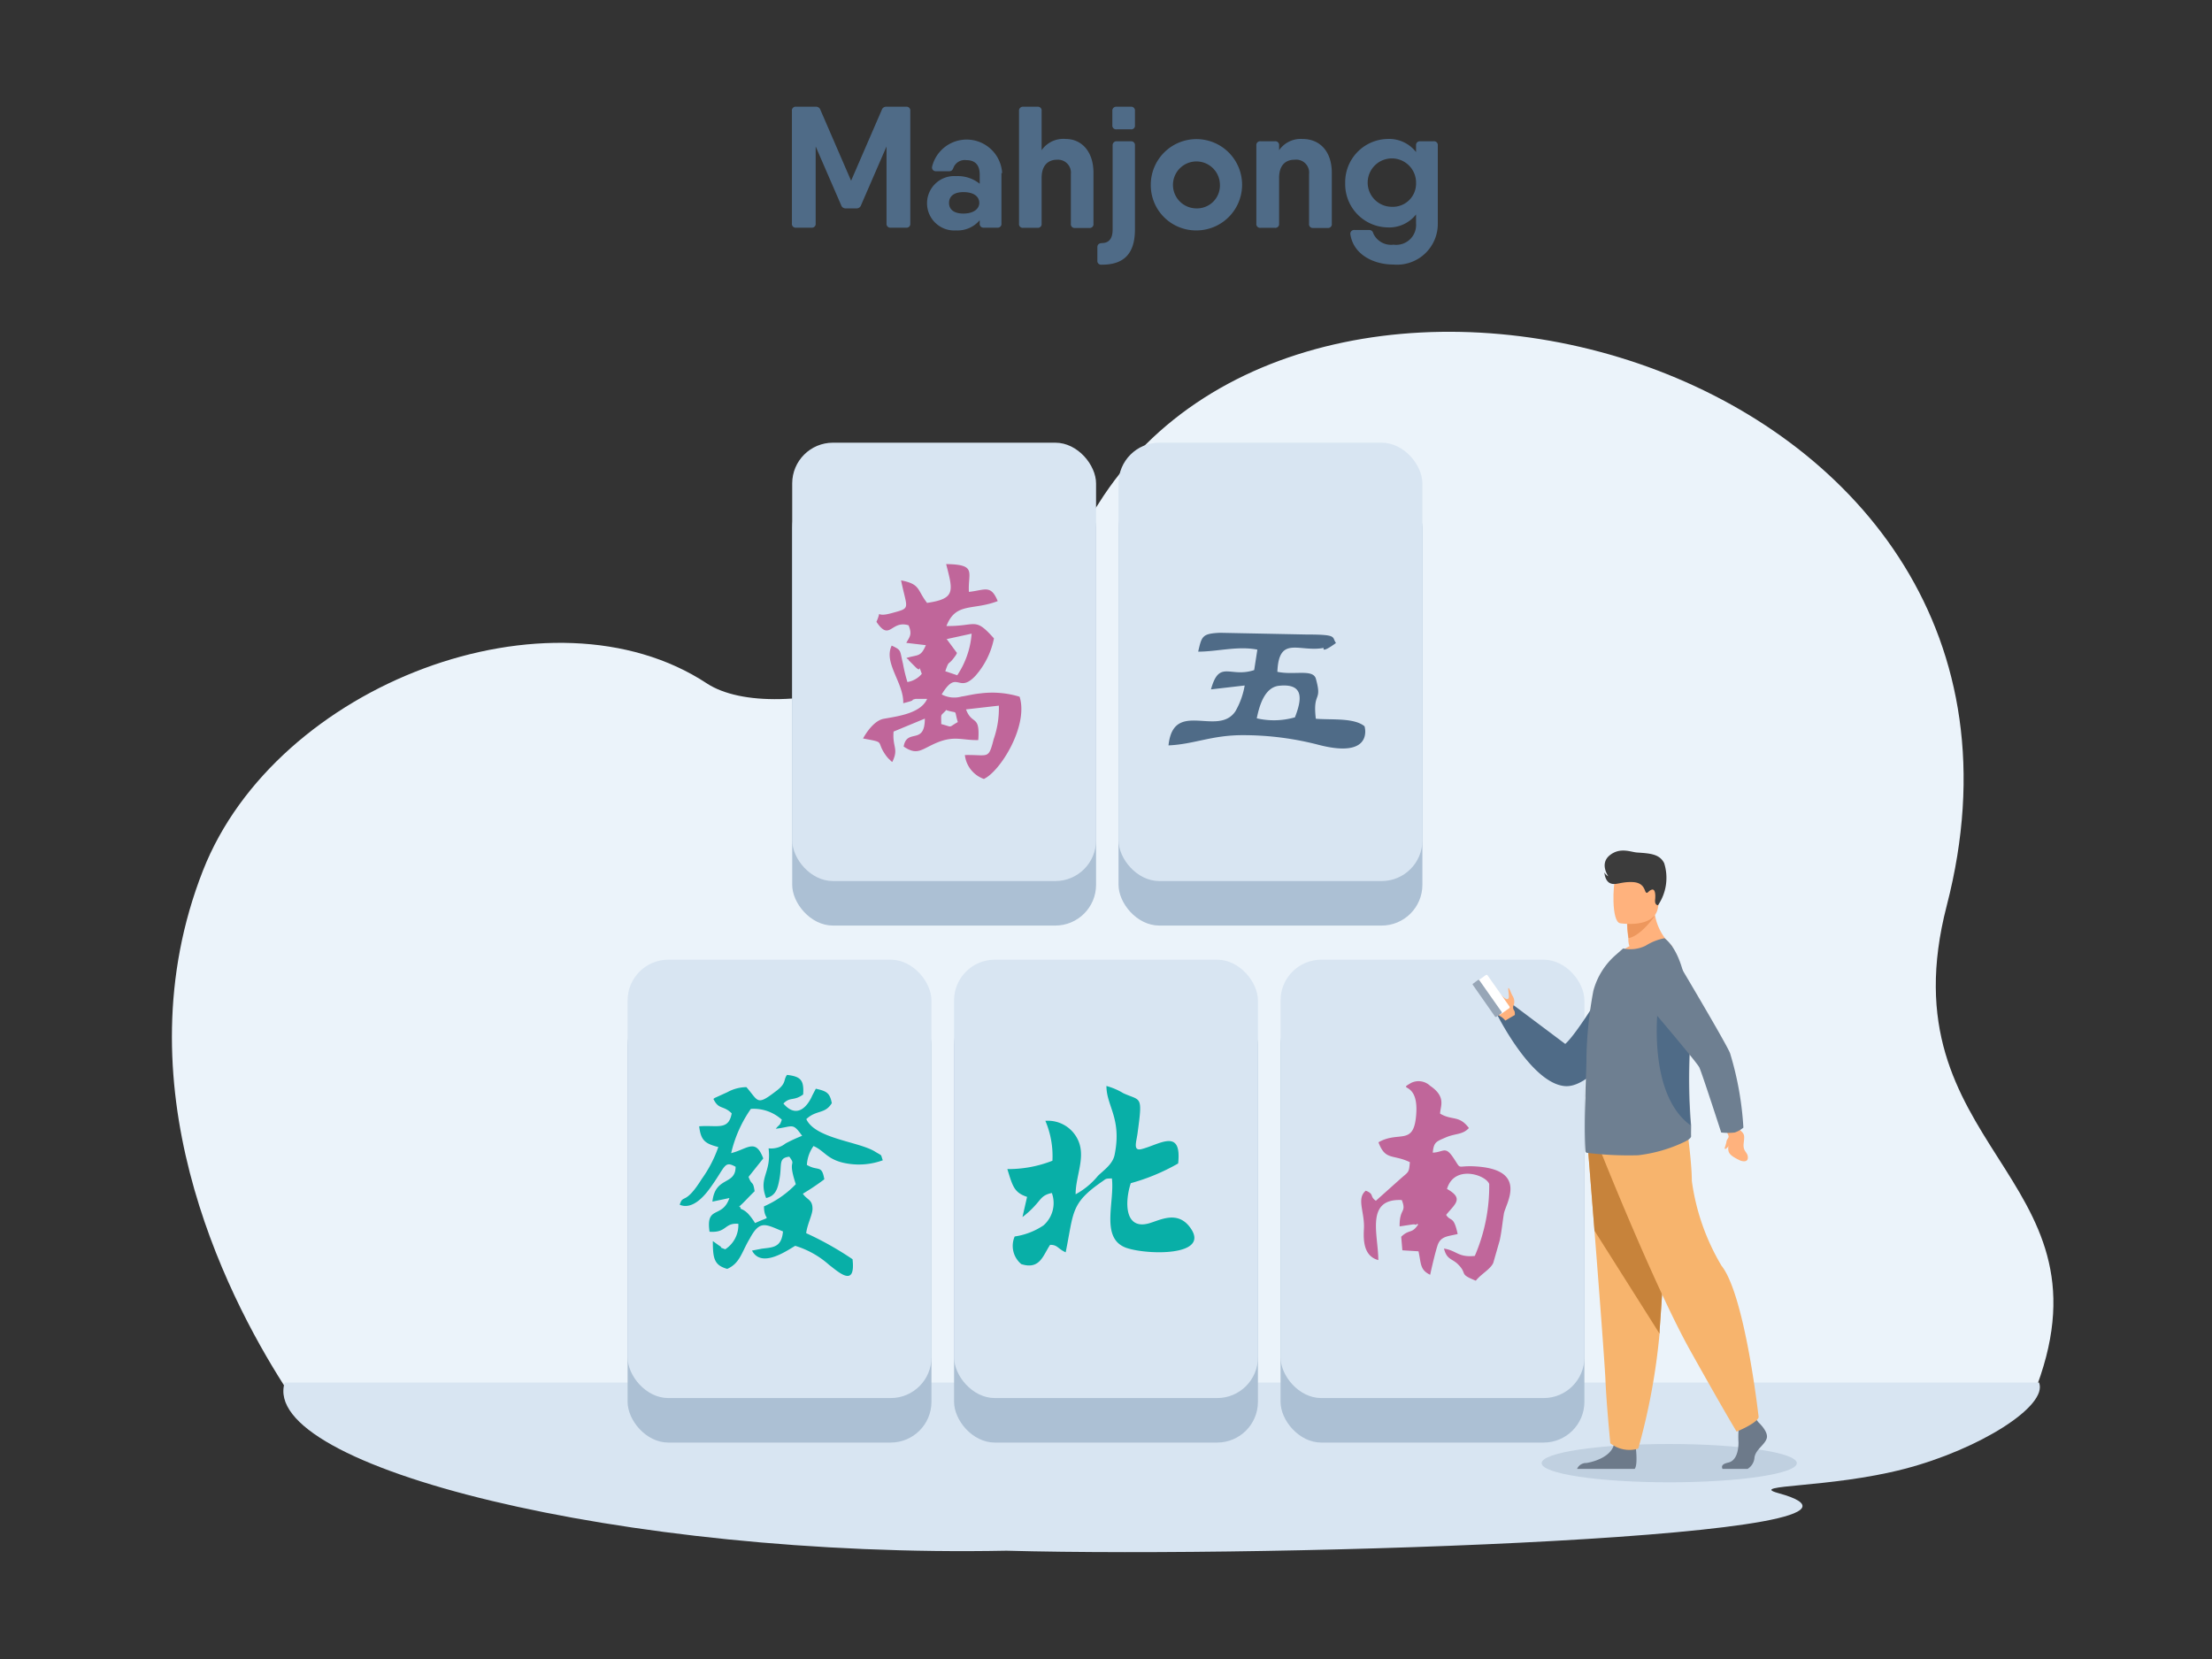 <svg xmlns="http://www.w3.org/2000/svg" viewBox="0 0 153.6 115.2"><rect x="0" y="0" width="153.6" height="115.2" fill="#333333" stroke="none"/><defs><style>.cls-1{fill:#ebf3fa;}.cls-1,.cls-10,.cls-11,.cls-12,.cls-13,.cls-14,.cls-15,.cls-16,.cls-17,.cls-18,.cls-2,.cls-6,.cls-7,.cls-8{fill-rule:evenodd;}.cls-2,.cls-5{fill:#d8e5f2;}.cls-3,.cls-7{fill:#4f6b87;}.cls-4{fill:#acc0d4;}.cls-6{fill:#c0669a;}.cls-8{fill:#08afa7;}.cls-9{fill:#c0d0e0;}.cls-10{fill:#6d7a8a;}.cls-11{fill:#f7b46d;}.cls-12{fill:#c7833b;}.cls-13{fill:#ffb27d;}.cls-14{fill:#ed975d;}.cls-15{fill:#6e7f91;}.cls-16{fill:#3c3c3c;}.cls-17{fill:#fff;}.cls-18{fill:#97a6b7;}</style></defs><g id="_1-20" data-name="1"><path class="cls-1" d="M19.73,96.21c-4.16-6.51-11.43-21-5.64-35.75,5.09-13,24.19-20.13,35-13,4.59,3,19.32.1,27.18-12.47,15.29-24.42,68.62-9.59,58.91,27.9-4.36,16.85,11.71,18.63,6.27,33.32Z"/><path class="cls-2" d="M19.77,96c-1.83,5.82,23.43,12.2,50.12,11.68,19,.52,64.57-1,53.59-4-2.19-.61,3.57-.33,8.76-1.68s10-4.37,9.35-6Z"/><path class="cls-3" d="M63.21,7.7v7.82a.26.26,0,0,1-.29.29H61.84a.26.26,0,0,1-.28-.29V10.17l-1.77,4.08a.32.32,0,0,1-.33.22h-.72a.32.32,0,0,1-.33-.22l-1.77-4.08v5.35a.26.26,0,0,1-.28.29H55.28a.26.26,0,0,1-.29-.29V7.7a.26.26,0,0,1,.29-.29h1.36a.32.32,0,0,1,.33.22l2.13,4.92,2.13-4.92a.32.32,0,0,1,.33-.22h1.36A.26.26,0,0,1,63.21,7.7Z"/><path class="cls-3" d="M69.54,12v3.52a.26.26,0,0,1-.29.29h-.94a.26.26,0,0,1-.28-.29v-.23A2,2,0,0,1,66.4,16a1.89,1.89,0,1,1,0-3.77,2.42,2.42,0,0,1,1.63.53v-.64c0-.71-.36-1-.93-1a.84.84,0,0,0-.89.52c-.06.16-.13.25-.3.25H65a.26.26,0,0,1-.28-.3,2.47,2.47,0,0,1,4.87.45ZM68,14.09c0-.47-.42-.75-1.1-.75s-1,.31-1,.75.32.74,1,.74S68,14.52,68,14.09Z"/><path class="cls-3" d="M75.93,12v3.54a.26.26,0,0,1-.28.29h-1a.26.26,0,0,1-.29-.29V12.09a.9.9,0,0,0-.95-1c-.6,0-1.08.36-1.08,1.26v3.18a.26.26,0,0,1-.28.29h-1a.26.26,0,0,1-.29-.29V7.7a.27.27,0,0,1,.29-.29h1a.26.26,0,0,1,.28.29v2.73A1.83,1.83,0,0,1,74,9.65C75.1,9.65,75.93,10.51,75.93,12Z"/><path class="cls-3" d="M78.81,10.1v5.83c0,1.67-.75,2.46-2.32,2.45a.26.26,0,0,1-.29-.29v-.92c0-.18.1-.27.29-.29.53,0,.77-.32.77-.95V10.1a.27.27,0,0,1,.29-.29h1A.26.26,0,0,1,78.81,10.1Zm0-2.4v1a.25.25,0,0,1-.28.28h-1a.26.26,0,0,1-.29-.28v-1a.27.27,0,0,1,.29-.29h1A.26.26,0,0,1,78.81,7.7Z"/><path class="cls-3" d="M79.91,12.81A3.17,3.17,0,1,1,83.08,16,3.14,3.14,0,0,1,79.91,12.81Zm4.8,0a1.63,1.63,0,1,0-1.63,1.66A1.59,1.59,0,0,0,84.71,12.81Z"/><path class="cls-3" d="M92.48,12v3.54a.26.26,0,0,1-.29.29h-1a.26.26,0,0,1-.29-.29V12.09a.9.9,0,0,0-1-1c-.61,0-1.08.36-1.08,1.26v3.18a.26.26,0,0,1-.29.29h-1a.26.26,0,0,1-.29-.29V10.1a.26.26,0,0,1,.29-.29h1a.26.26,0,0,1,.29.29v.33a1.83,1.83,0,0,1,1.63-.78C91.65,9.65,92.48,10.51,92.48,12Z"/><path class="cls-3" d="M99.84,10.1v5.42a2.83,2.83,0,0,1-3.07,2.85c-1.44,0-2.8-.73-3-2.1a.26.26,0,0,1,.29-.3h1c.18,0,.26.09.31.26a1.36,1.36,0,0,0,1.4.76,1.38,1.38,0,0,0,1.56-1.47v-.63a2.37,2.37,0,0,1-2,.9,3,3,0,0,1-2.92-3.07,3,3,0,0,1,2.92-3.07,2.37,2.37,0,0,1,2,.91V10.1a.26.26,0,0,1,.28-.29h.94A.26.26,0,0,1,99.84,10.1Zm-1.51,2.62a1.68,1.68,0,1,0-1.68,1.64A1.61,1.61,0,0,0,98.33,12.72Z"/><rect class="cls-4" x="55.01" y="33.83" width="21.1" height="30.44" rx="2.83"/><rect class="cls-5" x="55.01" y="30.74" width="21.1" height="30.44" rx="2.83"/><rect class="cls-4" x="77.67" y="33.83" width="21.1" height="30.44" rx="2.83"/><rect class="cls-5" x="77.67" y="30.74" width="21.1" height="30.44" rx="2.83"/><rect class="cls-4" x="43.58" y="69.73" width="21.1" height="30.44" rx="2.83"/><rect class="cls-5" x="43.58" y="66.64" width="21.1" height="30.44" rx="2.83"/><rect class="cls-4" x="66.25" y="69.73" width="21.1" height="30.44" rx="2.83"/><rect class="cls-5" x="66.25" y="66.64" width="21.1" height="30.44" rx="2.83"/><rect class="cls-4" x="88.92" y="69.73" width="21.1" height="30.44" rx="2.83"/><rect class="cls-5" x="88.92" y="66.64" width="21.1" height="30.44" rx="2.83"/><path class="cls-6" d="M65.73,49.32c.83.26.5-.11.78.82-.71.4-.31.36-1.15.14,0-.81-.08-.5.37-1Zm0-4.94L67.47,44a6,6,0,0,1-1,2.89l-.83-.28c.3-.87.15-.28.73-1.11a.79.79,0,0,0,.08-.16l-.74-1Zm-1.35-2.51c-.72-.92-.44-1.3-1.81-1.57.42,2.06.73,1.9-.71,2.29-1.22.33-.57-.39-1,.59.94,1.4,1-.14,2.23.24.26.62.09.79-.16,1.22l1.36.16c-.36.85-.56.64-1.34.89,0,.06.13.06.16.17l.45.45c.53.53.11-.44.45.48a1.65,1.65,0,0,1-1,.57,11,11,0,0,1-.31-1.28c-.23-.94-.08-.92-.78-1.25-.59,1.19.85,2.6.8,4,1.06-.26.37-.18.86-.3l.8,0c-.44,1-2,1.2-3,1.38-.68.11-1.25,1-1.45,1.37,1.68.31.81.14,1.64,1.25l.11.13.14.13a.43.43,0,0,0,.14.12c.46-.94,0-1,.09-2.11l2.17-.9c0,1.88-1.25.64-1.47,1.94,1,.68,1.26.14,2.41-.31s1.73-.11,2.77-.14c.13-1.81-.43-1-.85-2.13L69.36,49A6.48,6.48,0,0,1,69,51.33c-.37,1.45-.36,1.06-2,1.1a2,2,0,0,0,1.32,1.66c1.17-.55,3.11-3.73,2.48-5.71a6.5,6.5,0,0,0-2.73-.23c-.51.05-.85.15-1.31.22a1.86,1.86,0,0,1-1.37-.15c1.09-1.8,1.14,0,2.35-1.3a5.55,5.55,0,0,0,1.28-2.59c-1.35-1.52-1.21-.83-3.3-.86.65-1.67,1.82-1.06,3.56-1.73-.48-1.17-.88-.76-2-.64-.08-1.35.59-1.9-1.58-1.93C66.18,41.05,66.38,41.58,64.34,41.87Z"/><path class="cls-7" d="M89.92,49.81a5.28,5.28,0,0,1-2.65.07c.18-.9.55-2.15,1.54-2.26,1.8-.19,1.57,1,1.11,2.19ZM83.2,45.25c1.33,0,2.75-.41,4.11-.14l-.22,1.42c-1.68.56-2.42-.76-3,1.34l2.34-.27a5.39,5.39,0,0,1-.65,1.8c-1.22,1.79-4.3-.87-4.64,2.36,1.8-.08,3-.72,5.2-.71a20.76,20.76,0,0,1,5.22.67c3.85,1,3.21-1.26,3.19-1.29-.73-.6-2.27-.43-3.38-.52-.23-1.94.47-1.11,0-2.79-.21-.68-1.51-.22-2.67-.47.1-2.56,1.52-1.34,3.22-1.66,0,0-.21.43.85-.34-.31-.42.16-.59-2.06-.59l-6-.12C83.47,44,83.45,44.18,83.2,45.25Z"/><path class="cls-6" d="M102,78.33c-.68-.91-1.16-.5-2-1,0-.49.46-1.15-.69-1.93A1.17,1.17,0,0,0,98,75.19c-1.08.62.58-.23.33,2.32-.19,2.06-1.21,1-2.61,1.81.48,1.29,1,.81,2.18,1.38-.06.77-.09.65-.67,1.17l-1.69,1.51c-.45-.31-.09-.46-.7-.7-.67.55-.06,1.49-.13,2.67-.06,1,.08,1.9,1,2.15,0-1.75-.93-4.29,1.63-4.17.35.91-.17.54-.15,1.83l.93-.14.13,0s.09.07.11,0,.08,0,.12,0c-.43.68-.62.31-1.18.86l.08.94,1.12.07c.19.88.1,1.29.81,1.63.1-.47.34-1.5.5-2,.21-.68.69-.66,1.41-.83-.28-1.31-.48-.83-.8-1.33.61-.76,1.26-1.13.06-1.8.49-1.69,2.67-1,2.93-.35a12.22,12.22,0,0,1-1,5c-1.16.12-1.25-.37-2.14-.51.2.8.58.68,1,1.12.65.66,0,.63,1.21,1.11.37-.47,1-.78,1.21-1.23l.45-1.57c.14-.65.18-1.19.29-1.86s1.78-3.09-2.06-3.28c-1.27-.06-.86.29-1.44-.58s-.67-.4-1.44-.37c.07-.74.24-.77.91-1.06S101.56,78.81,102,78.33Z"/><path class="cls-8" d="M78,75.91a4.54,4.54,0,0,0-1.17-.5c0,1.4,1.08,2.25.57,4.77-.13.66-.74,1.06-1.16,1.47a5.18,5.18,0,0,1-1.55,1.28c0-1.22.64-2.42.25-3.56a2.3,2.3,0,0,0-2.35-1.54,6.24,6.24,0,0,1,.49,2.77,8.36,8.36,0,0,1-3.13.58c.37,1.2.47,1.63,1.37,1.93L71,84.51a6.12,6.12,0,0,0,.91-.84c.39-.42.46-.69,1.13-.83a2.06,2.06,0,0,1-.58,2.25,4.82,4.82,0,0,1-2,.77,1.64,1.64,0,0,0,.46,1.92c1.3.41,1.51-.62,2-1.34.53,0,.51.26,1.08.52.57-2.79.33-3.39,2.51-4.9.32-.22.23-.22.7-.23.2,1.68-.82,4.17,1,4.82,1.5.51,5.77.57,4.49-1.33-.92-1.37-2.22-.54-3-.35-1.63.39-1.59-1.56-1.18-2.81a14.17,14.17,0,0,0,3.29-1.37c.27-2.5-1.3-1.31-2.53-1-.65.17-.35-.54-.28-1.17C79.36,76,79.21,76.47,78,75.91Z"/><path class="cls-8" d="M50.77,80.08A8.82,8.82,0,0,1,52.14,77a2.91,2.91,0,0,1,2.15.75c-.17.48-.09.23-.42.63,1.21-.14,1.15-.46,1.83.49a10.5,10.5,0,0,0-1.15.53,1.61,1.61,0,0,1-1.18.34c.21,1.74-.73,2-.17,3.45.68-.15.81-.68.93-1.34.18-1-.1-1.44.68-1.53.52.71-.16.07.45,1.91a6.87,6.87,0,0,1-2.21,1.54c0,1.15.71.55-.62,1.16a4.19,4.19,0,0,0-.48-.65c-.4-.39-.49-.25-.54-.42s-.06,0-.09-.07c.4-.35.6-.61,1.08-1.07-.11-.78-.19-.35-.42-1L53,80.44c-.54-1.45-1.11-.63-2.26-.36Zm3.63-3.45c.47-.49.71-.15,1.37-.63.07-1-.17-1.25-1.12-1.36-.28.38,0,.58-.82,1.17-1.3,1-1.17.63-2-.32a2.8,2.8,0,0,0-1.32.35l-.88.4s-.07.05-.09.07c.37.77.68.42,1.27,1-.22,1.21-1,.8-2.26.9.12,1,.42,1.2,1.33,1.44a8.73,8.73,0,0,1-1.16,2.23c-1.16,1.86-1.29,1-1.52,1.78.92.38,1.76-.68,2.12-1.18,1.07-1.47.95-1.91,1.76-1.46,0,1.31-1.42.64-1.61,2.42l1.18-.25c-.5,1.46-1.65.47-1.38,2.34,1.22.09,1-.63,2-.55a2,2,0,0,1-.91,1.77c-.69-.26,0,0-.43-.26l-.43-.31c0,1.18.08,1.68,1,1.93.89-.39,1-1.17,1.56-2.1.71-1.32,1.09-1,2.31-.5-.1,1.13-.7,1.1-1.48,1.2l-.67.13c.67,1.28,2.51-.06,3-.33a6.26,6.26,0,0,1,2.35,1.32c.66.5,1.86,1.63,1.63-.39a22.06,22.06,0,0,0-3.22-1.81c.08-.63.44-1.29.44-1.69,0-.66-.39-.62-.67-1.05a16.58,16.58,0,0,0,1.49-1c-.18-1.05-.43-.53-1.21-1a2.47,2.47,0,0,1,.46-1.31c.73.32.89.84,1.94,1.13a4.85,4.85,0,0,0,2.87-.14c-.17-.47,0-.27-.55-.61-1.15-.7-4.14-.89-4.76-2.25.7-.66,1.3-.33,1.77-1.11-.14-.71-.35-.83-1.11-1l-.24.46C56,77,55.25,77.63,54.4,76.63Z"/><ellipse class="cls-9" cx="115.91" cy="101.6" rx="8.86" ry="1.33"/><path class="cls-7" d="M112.79,66.27s-3,5.25-4.1,6.22l-4-3a1.45,1.45,0,0,0-.83.77s2.43,5,4.83,5.16,5.75-5.94,5.75-5.94Z"/><path class="cls-10" d="M119.61,102h1.74a1,1,0,0,0,.48-.79c.08-.56.71-.87.85-1.33s-.56-1.1-.56-1.1l-.12-.15-.12-.16-1.16.27s0,.28,0,.63a7.09,7.09,0,0,0,0,.8c0,.61-.17,1.27-.71,1.39S119.57,101.89,119.61,102Z"/><path class="cls-10" d="M109.51,102h4c.19-.23.12-1.09.09-1.37a.31.31,0,0,0,0-.09s-1.36-1.09-1.54-.26a.24.24,0,0,0,0,.08c-.24.78-1.29,1.13-1.9,1.23A.68.68,0,0,0,109.51,102Z"/><path class="cls-11" d="M110.27,79.79s.21,2.57.45,5.67c.33,4.2.72,9.37.76,10.34.07,1.7.34,4.42.34,4.42a2.13,2.13,0,0,0,1.94.37,44.57,44.57,0,0,0,1.48-8v-.2c.31-4.18.79-13,.79-13Z"/><path class="cls-12" d="M110.27,79.79s.21,2.57.45,5.67l4.52,7.15v-.2c.31-4.18.79-13,.79-13Z"/><path class="cls-11" d="M111.21,80.09s3.72,9.33,6.17,13.71,3.21,5.61,3.21,5.61,1.4-.57,1.53-1c0,0-.94-8.46-2.58-10.52a15.58,15.58,0,0,1-2.06-5.89c0-1.22-.33-3.64-.33-3.64Z"/><path class="cls-13" d="M112.14,66.5c1.45.46,4-.78,4-.78a3.8,3.8,0,0,1-1.27-3.1l-1.13.91-.76.61a7.86,7.86,0,0,0,.09,1c0,.17,0,.35.08.56A3.47,3.47,0,0,0,112.14,66.5Z"/><path class="cls-14" d="M113,64.14a7.86,7.86,0,0,0,.09,1c.84-.14,1.8-1.51,1.8-1.51a2.54,2.54,0,0,0-1.13-.1Z"/><path class="cls-13" d="M112.5,64.11s2.41.4,2.63-1.1.69-2.46-.84-2.78-1.9.21-2.1.69S111.89,64,112.5,64.11Z"/><path class="cls-15" d="M110.11,80a.2.2,0,0,0,.15.06,23.76,23.76,0,0,0,3.49.16,10.21,10.21,0,0,0,3.22-.93c.14-.07.47-.24.46-.4s0-.43,0-.75a39.47,39.47,0,0,1-.08-5.24c0-.42,0-.82,0-1.23,0-3-.58-5.63-1.77-6.52a3.84,3.84,0,0,0-1.31.52,2.39,2.39,0,0,1-1.56.19l-.5.44a5,5,0,0,0-1.57,2.51,28,28,0,0,0-.48,4.66c0,.85-.06,1.7-.07,2.51v0a1.85,1.85,0,0,0,0,.24C110,78.33,110.07,80,110.11,80Z"/><path class="cls-7" d="M117.39,78.14a39.47,39.47,0,0,1-.08-5.24c0-.42,0-.82,0-1.23-.49-1.2-.9-2.08-.9-2.08h-1.25S114.27,75.87,117.39,78.14Z"/><path class="cls-13" d="M119.74,78.35a1.88,1.88,0,0,1,.29.53c.08,1-.38,1.15.82,1.71,0,0,.51.2.52-.2s-.36-.4-.29-1,.07-.65-.35-1l-.28-.46Z"/><path class="cls-15" d="M120.46,78.64a3.91,3.91,0,0,1-.94,0s-1.34-4.14-1.52-4.52-4-4.85-4-4.85l1.59-4s4.12,6.88,4.54,7.85a21.93,21.93,0,0,1,.93,5.18A1.82,1.82,0,0,1,120.46,78.64Z"/><path class="cls-16" d="M115.13,62.86s-.24,0-.2-.38,0-.78-.24-.7-.29.31-.4.18-.12-.68-.94-.71-1.16.25-1.54.08-.4-.75-.4-.75a.64.64,0,0,0,.27.27s-.63-.87.1-1.46,1.49-.21,1.92-.19c.94.06,1.55.12,1.86.74A3.38,3.38,0,0,1,115.13,62.86Z"/><path class="cls-13" d="M120.19,78.8a1.47,1.47,0,0,0-.29.4c-.06.37-.18.54-.12.58s.3-.2.39-.45A1.18,1.18,0,0,0,120.19,78.8Z"/><path class="cls-13" d="M103.17,69.29a2.21,2.21,0,0,0,.83,1.19,1.3,1.3,0,0,1,.53.39l.3-.18.36-.21,0-.1c0-.06,0-.16-.08-.26a.34.34,0,0,1,0-.32.76.76,0,0,0-.06-.62c-.12-.17-.23-.58-.3-.57s.08.6,0,.71a.12.12,0,0,1-.16.05h0c-.48-.21-1-1.33-1.3-1.18A2.29,2.29,0,0,0,103.17,69.29Z"/><path class="cls-17" d="M104.81,70l-.59.42a.09.09,0,0,1-.13,0l-1.52-2.15a.09.09,0,0,1,0-.13l.59-.42a.09.09,0,0,1,.13,0l1.52,2.16A.09.09,0,0,1,104.81,70Z"/><path class="cls-18" d="M104.27,70.35l-.35.25a.08.08,0,0,1-.1,0l-1.54-2.2a.06.06,0,0,1,0-.09l.34-.25a.08.08,0,0,1,.1,0l1.54,2.19A.08.08,0,0,1,104.27,70.35Z"/></g></svg>